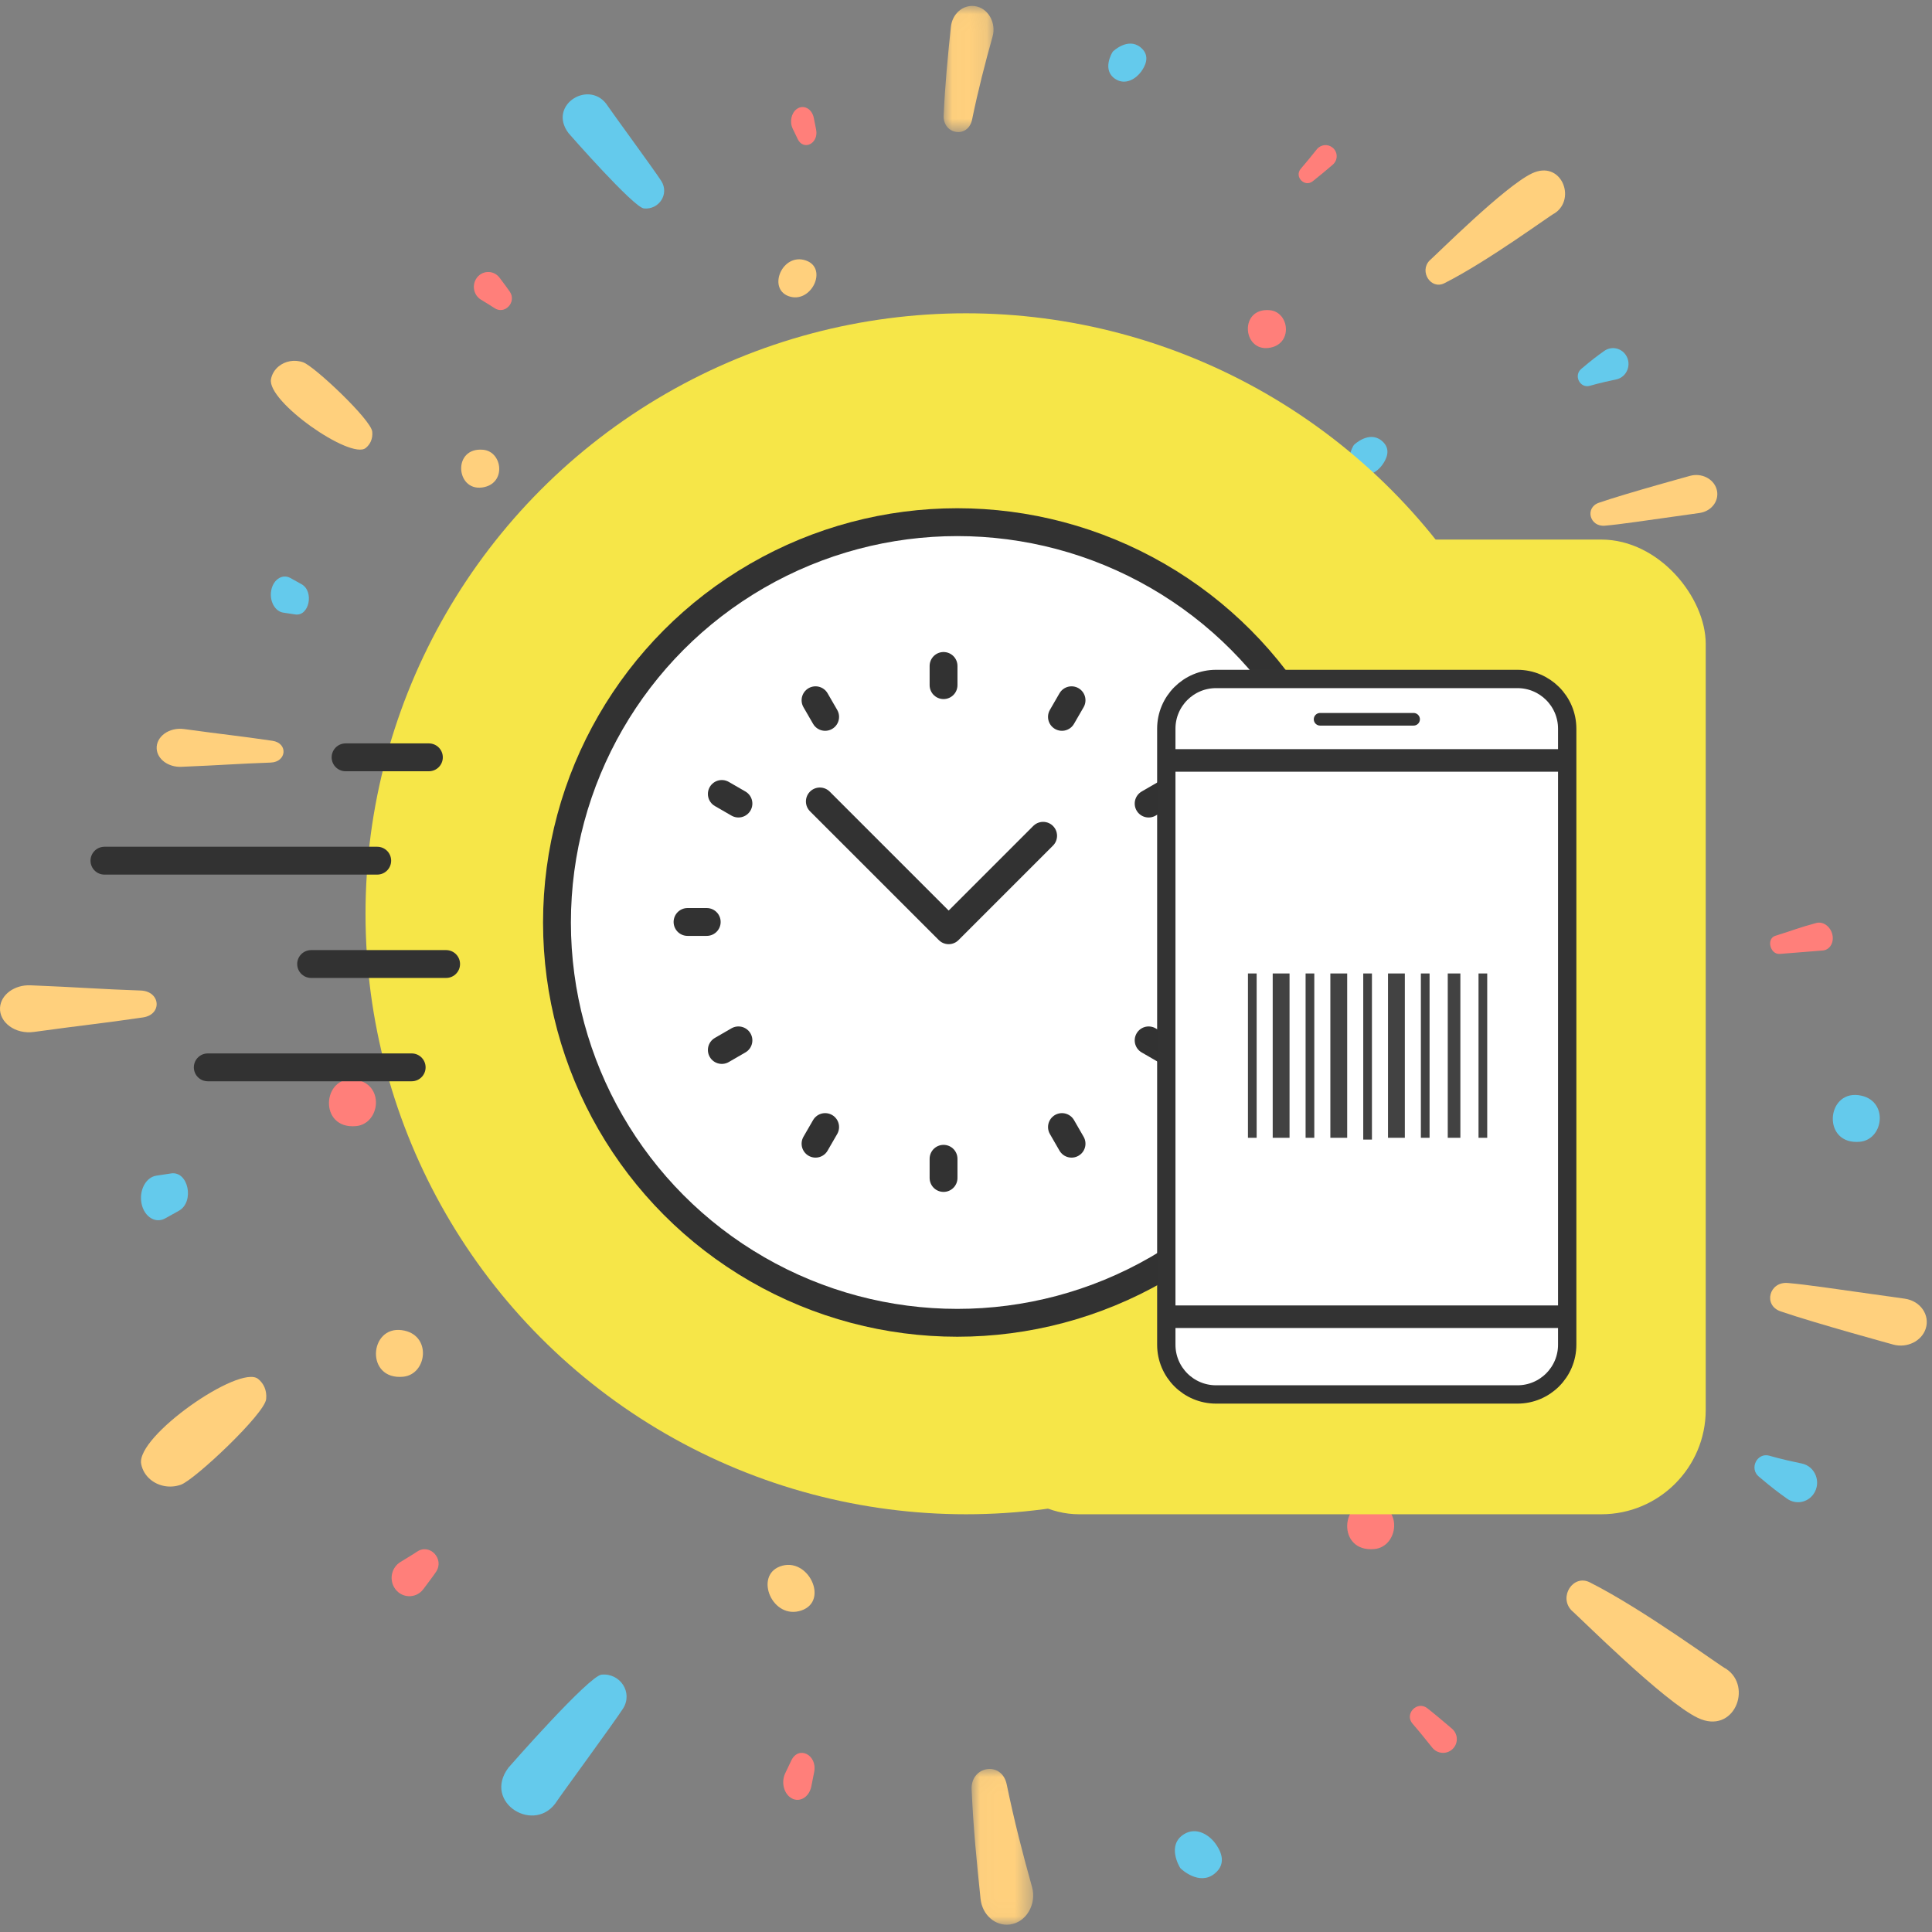 <?xml version="1.0" encoding="UTF-8"?>
<svg width="111px" height="111px" viewBox="0 0 111 111" version="1.1" xmlns="http://www.w3.org/2000/svg" xmlns:xlink="http://www.w3.org/1999/xlink">
    <rect x="0" y="0" width="111" height="111" fill="#808080" stroke="none"/>
    <title>Group 2</title>
    <defs>
        <polygon id="path-1" points="0.018 0.022 2.884 0.022 2.884 7.27 0.018 7.27"></polygon>
        <polygon id="path-3" points="0.022 0.027 3.561 0.027 3.561 8.976 0.022 8.976"></polygon>
    </defs>
    <g id="Page-1" stroke="none" stroke-width="1" fill="none" fill-rule="evenodd">
        <g id="Selling-Basket-App---DT" transform="translate(-80, -654)">
            <g id="Group-2" transform="translate(80, 654)">
                <g id="Group-63" transform="translate(9, 0)">
                    <g id="Group-3" transform="translate(45.198, 0.318)">
                        <mask id="mask-2" fill="white">
                            <use xlink:href="#path-1"></use>
                        </mask>
                        <g id="Clip-2"></g>
                        <path d="M2.831,1.773 C2.395,3.329 1.999,4.864 1.652,6.551 C1.424,7.656 -0.029,7.418 0.019,6.317 C0.097,4.528 0.256,2.935 0.434,1.225 C0.512,0.48 1.121,-0.055 1.795,0.031 C2.578,0.13 3.048,0.999 2.831,1.773" id="Fill-1" fill="#FFD07D" mask="url(#mask-2)"></path>
                    </g>
                    <path d="M8.422,20.817 C9.06,21.044 12.319,24.109 12.387,24.801 C12.427,25.217 12.265,25.536 12.009,25.741 C11.154,26.427 6.327,23.077 6.57,21.782 C6.626,21.485 6.786,21.234 7.007,21.052 C7.375,20.747 7.912,20.636 8.422,20.817" id="Fill-4" fill="#FFD07D"></path>
                    <path d="M25.928,6.104 C26.06,6.316 28.631,9.826 28.994,10.399 C29.468,11.148 28.86,12.061 27.995,11.976 C27.403,11.918 23.691,7.686 23.662,7.647 C22.432,6.015 24.923,4.498 25.928,6.104" id="Fill-6" fill="#64CAEC"></path>
                    <path d="M73.982,16.273 C73.211,16.661 72.526,15.597 73.133,14.968 C73.539,14.619 77.441,10.709 79.016,9.962 C80.693,9.167 81.583,11.414 80.33,12.247 C80.134,12.314 76.527,14.991 73.982,16.273" id="Fill-8" fill="#FFD07D"></path>
                    <path d="M65.738,9.692 C66.042,9.344 66.279,9.044 66.658,8.576 C66.884,8.296 67.286,8.26 67.558,8.478 C67.864,8.723 67.885,9.193 67.571,9.462 C67.236,9.749 66.772,10.141 66.424,10.412 C65.948,10.784 65.342,10.144 65.738,9.692" id="Fill-10" fill="#FF7F7A"></path>
                    <path d="M36.826,7.982 L36.542,7.389 C36.356,6.999 36.46,6.495 36.775,6.264 C37.153,5.988 37.646,6.232 37.756,6.775 L37.889,7.444 C38.048,8.244 37.165,8.692 36.826,7.982" id="Fill-12" fill="#FF7F7A"></path>
                    <path d="M19.402,17.695 C19.248,17.588 18.948,17.413 18.629,17.215 C18.226,16.965 18.112,16.438 18.343,16.041 C18.641,15.526 19.35,15.481 19.707,15.963 C19.969,16.316 20.173,16.58 20.295,16.765 C20.693,17.368 19.992,18.105 19.402,17.695" id="Fill-14" fill="#FF7F7A"></path>
                    <path d="M1.581,41.887 C3.99,42.219 4.631,42.265 6.653,42.561 C7.563,42.695 7.472,43.782 6.548,43.813 C4.639,43.879 3.709,43.964 1.417,44.056 C0.672,44.086 0.039,43.622 0.002,43.018 C-0.04,42.334 0.705,41.766 1.581,41.887" id="Fill-18" fill="#FFD07D"></path>
                    <path d="M7.962,35.302 L7.271,35.197 C6.83,35.129 6.514,34.612 6.567,34.041 C6.629,33.356 7.182,32.933 7.684,33.208 L8.323,33.563 C9.064,33.975 8.767,35.425 7.962,35.302" id="Fill-20" fill="#64CAEC"></path>
                    <path d="M88.635,29.474 C85.263,29.945 84.139,30.122 83.202,30.203 C82.331,30.278 82.044,29.167 82.861,28.885 C84.462,28.332 88.306,27.284 88.111,27.336 C88.754,27.164 89.428,27.497 89.617,28.078 C89.82,28.702 89.384,29.369 88.635,29.474" id="Fill-43" fill="#FFD07D"></path>
                    <path d="M84.523,46.957 C83.7,46.736 83.458,46.619 82.623,46.362 C82.188,46.228 82.376,45.483 82.825,45.517 C82.827,45.517 84.805,45.674 84.803,45.674 C85.118,45.687 85.334,45.989 85.286,46.348 C85.233,46.746 84.876,47.051 84.523,46.957" id="Fill-45" fill="#FF7F7A"></path>
                    <path d="M83.845,21.803 C82.912,21.992 82.337,22.167 82.34,22.166 C81.775,22.324 81.395,21.577 81.849,21.194 C82.505,20.64 82.752,20.461 83.163,20.167 C83.576,19.872 84.126,19.984 84.403,20.389 C84.769,20.925 84.481,21.675 83.845,21.803" id="Fill-47" fill="#64CAEC"></path>
                    <path d="M16.511,39.672 C14.988,39.876 14.809,37.338 16.573,37.505 C17.702,37.611 17.923,39.483 16.511,39.672" id="Fill-49" fill="#FF7F7A"></path>
                    <path d="M63.896,19.989 C62.373,20.193 62.194,17.655 63.958,17.822 C65.088,17.928 65.308,19.8 63.896,19.989" id="Fill-51" fill="#FF7F7A"></path>
                    <path d="M86.495,38.943 C84.972,39.147 84.793,36.609 86.557,36.776 C87.687,36.882 87.907,38.754 86.495,38.943" id="Fill-53" fill="#64CAEC"></path>
                    <path d="M18.698,28.008 C17.175,28.212 16.996,25.674 18.76,25.841 C19.889,25.947 20.11,27.819 18.698,28.008" id="Fill-55" fill="#FFD07D"></path>
                    <path d="M36.298,17.012 C35.694,16.786 35.607,16.16 35.84,15.647 C36.072,15.135 36.623,14.736 37.294,14.963 C37.95,15.185 38.026,15.819 37.776,16.337 C37.526,16.854 36.949,17.255 36.298,17.012" id="Fill-57" fill="#FFD07D"></path>
                    <path d="M70.413,26.716 C70.12,27.122 69.524,27.504 68.955,27.153 C68.136,26.649 68.732,25.637 68.783,25.569 C68.803,25.542 69.645,24.737 70.367,25.308 C71.013,25.819 70.589,26.472 70.413,26.716" id="Fill-59" fill="#64CAEC"></path>
                    <path d="M56.562,4.117 C56.269,4.522 55.673,4.905 55.104,4.554 C54.285,4.05 54.881,3.038 54.932,2.97 C54.952,2.943 55.794,2.138 56.516,2.709 C57.162,3.22 56.738,3.873 56.562,4.117" id="Fill-61" fill="#64CAEC"></path>
                </g>
                <g id="Group-63-Copy" transform="translate(55.5, 82) scale(1, -1) translate(-55.5, -82) translate(0, 53)">
                    <g id="Group-3" transform="translate(55.8, 0.392)">
                        <mask id="mask-4" fill="white">
                            <use xlink:href="#path-3"></use>
                        </mask>
                        <g id="Clip-2"></g>
                        <path d="M3.495,2.189 C2.957,4.11 2.468,6.005 2.039,8.087 C1.758,9.452 -0.036,9.158 0.023,7.799 C0.119,5.59 0.316,3.624 0.536,1.513 C0.632,0.592 1.384,-0.068 2.216,0.038 C3.182,0.161 3.763,1.234 3.495,2.189" id="Fill-1" fill="#FFD07D" mask="url(#mask-4)"></path>
                    </g>
                    <path d="M10.397,25.7 C11.185,25.981 15.209,29.764 15.292,30.618 C15.342,31.132 15.142,31.527 14.826,31.779 C13.77,32.625 7.811,28.49 8.111,26.892 C8.18,26.525 8.377,26.215 8.65,25.99 C9.105,25.614 9.768,25.476 10.397,25.7" id="Fill-4" fill="#FFD07D"></path>
                    <path d="M32.009,7.536 C32.173,7.797 35.347,12.13 35.796,12.838 C36.381,13.762 35.629,14.89 34.561,14.786 C33.831,14.714 29.248,9.489 29.212,9.441 C27.694,7.426 30.769,5.554 32.009,7.536" id="Fill-6" fill="#64CAEC"></path>
                    <path d="M91.336,20.09 C90.384,20.569 89.538,19.255 90.288,18.479 C90.789,18.048 95.606,13.221 97.55,12.299 C99.621,11.318 100.72,14.091 99.172,15.12 C98.931,15.203 94.478,18.508 91.336,20.09" id="Fill-8" fill="#FFD07D"></path>
                    <path d="M81.158,11.965 C81.533,11.536 81.825,11.166 82.293,10.587 C82.573,10.242 83.07,10.197 83.405,10.467 C83.782,10.769 83.808,11.349 83.421,11.681 C83.007,12.036 82.434,12.519 82.005,12.855 C81.418,13.313 80.669,12.524 81.158,11.965" id="Fill-10" fill="#FF7F7A"></path>
                    <path d="M45.464,9.855 L45.114,9.122 C44.884,8.64 45.013,8.019 45.402,7.734 C45.867,7.393 46.477,7.694 46.613,8.364 L46.777,9.191 C46.972,10.177 45.883,10.731 45.464,9.855" id="Fill-12" fill="#FF7F7A"></path>
                    <path d="M23.953,21.846 C23.763,21.714 23.393,21.497 22.999,21.253 C22.502,20.944 22.361,20.294 22.645,19.804 C23.014,19.168 23.889,19.112 24.33,19.707 C24.653,20.143 24.905,20.469 25.056,20.698 C25.547,21.442 24.682,22.352 23.953,21.846" id="Fill-14" fill="#FF7F7A"></path>
                    <path d="M1.951,51.712 C4.926,52.122 5.717,52.18 8.213,52.545 C9.337,52.709 9.225,54.052 8.083,54.091 C5.727,54.171 4.579,54.277 1.749,54.391 C0.83,54.427 0.048,53.854 0.002,53.109 C-0.05,52.264 0.871,51.563 1.951,51.712" id="Fill-18" fill="#FFD07D"></path>
                    <path d="M9.83,43.583 L8.977,43.453 C8.432,43.369 8.042,42.73 8.107,42.026 C8.184,41.181 8.867,40.658 9.487,40.997 L10.275,41.436 C11.19,41.944 10.823,43.734 9.83,43.583" id="Fill-20" fill="#64CAEC"></path>
                    <path d="M109.426,36.388 C105.263,36.969 103.876,37.188 102.718,37.288 C101.644,37.381 101.289,36.009 102.297,35.66 C104.274,34.978 109.02,33.684 108.779,33.748 C109.572,33.536 110.405,33.947 110.639,34.664 C110.889,35.434 110.351,36.259 109.426,36.388" id="Fill-43" fill="#FFD07D"></path>
                    <path d="M104.35,57.971 C103.334,57.699 103.034,57.554 102.004,57.237 C101.467,57.072 101.699,56.152 102.253,56.194 C102.255,56.194 104.698,56.388 104.695,56.388 C105.084,56.404 105.351,56.776 105.292,57.219 C105.226,57.711 104.785,58.087 104.35,57.971" id="Fill-45" fill="#FF7F7A"></path>
                    <path d="M103.512,26.918 C102.361,27.15 101.651,27.367 101.654,27.366 C100.956,27.561 100.488,26.639 101.048,26.166 C101.859,25.482 102.163,25.26 102.67,24.898 C103.18,24.533 103.859,24.671 104.201,25.172 C104.653,25.833 104.297,26.759 103.512,26.918" id="Fill-47" fill="#64CAEC"></path>
                    <path d="M20.384,48.978 C18.504,49.23 18.283,46.096 20.461,46.302 C21.855,46.434 22.127,48.744 20.384,48.978" id="Fill-49" fill="#FF7F7A"></path>
                    <path d="M78.884,24.678 C77.004,24.93 76.783,21.796 78.961,22.002 C80.355,22.134 80.627,24.444 78.884,24.678" id="Fill-51" fill="#FF7F7A"></path>
                    <path d="M106.784,48.078 C104.904,48.33 104.683,45.196 106.861,45.402 C108.255,45.534 108.527,47.844 106.784,48.078" id="Fill-53" fill="#64CAEC"></path>
                    <path d="M23.084,34.578 C21.204,34.83 20.983,31.696 23.161,31.902 C24.555,32.034 24.827,34.344 23.084,34.578" id="Fill-55" fill="#FFD07D"></path>
                    <path d="M44.812,21.002 C44.067,20.723 43.96,19.95 44.246,19.318 C44.533,18.685 45.213,18.192 46.042,18.473 C46.852,18.747 46.946,19.53 46.637,20.169 C46.328,20.808 45.616,21.303 44.812,21.002" id="Fill-57" fill="#FFD07D"></path>
                    <path d="M86.929,32.983 C86.568,33.483 85.832,33.955 85.129,33.522 C84.119,32.9 84.854,31.651 84.917,31.567 C84.941,31.534 85.982,30.539 86.873,31.244 C87.671,31.875 87.147,32.681 86.929,32.983" id="Fill-59" fill="#64CAEC"></path>
                    <path d="M69.829,5.083 C69.468,5.583 68.732,6.055 68.029,5.622 C67.019,5 67.754,3.751 67.817,3.667 C67.841,3.634 68.882,2.639 69.773,3.344 C70.571,3.975 70.047,4.781 69.829,5.083" id="Fill-61" fill="#64CAEC"></path>
                </g>
                <g id="Group" transform="translate(6, 18)">
                    <circle id="Oval" fill="#F6E648" cx="49.5" cy="34.5" r="34.5"></circle>
                    <rect id="Rectangle" fill="#F6E648" x="50" y="13" width="42" height="56" rx="6"></rect>
                    <circle id="Oval" stroke="#323232" stroke-width="1.6" fill="#FFFFFF" cx="49" cy="35" r="23"></circle>
                    <g id="Group-21" transform="translate(0, 20)" stroke="#323232" stroke-linecap="round" stroke-linejoin="round" stroke-width="1.6">
                        <line x1="48.21" y1="0.261" x2="48.21" y2="1.364" id="Stroke-1"></line>
                        <line x1="48.21" y1="28.576" x2="48.21" y2="29.679" id="Stroke-2"></line>
                        <line x1="62.919" y1="14.97" x2="61.815" y2="14.97" id="Stroke-3"></line>
                        <line x1="34.604" y1="14.97" x2="33.501" y2="14.97" id="Stroke-4"></line>
                        <line x1="55.564" y1="2.232" x2="55.012" y2="3.187" id="Stroke-5"></line>
                        <line x1="41.407" y1="26.753" x2="40.855" y2="27.709" id="Stroke-6"></line>
                        <line x1="60.948" y1="22.325" x2="59.993" y2="21.773" id="Stroke-7"></line>
                        <line x1="36.426" y1="8.167" x2="35.471" y2="7.616" id="Stroke-8"></line>
                        <line x1="40.855" y1="2.232" x2="41.407" y2="3.187" id="Stroke-9"></line>
                        <line x1="55.013" y1="26.753" x2="55.564" y2="27.709" id="Stroke-10"></line>
                        <line x1="60.948" y1="7.616" x2="59.993" y2="8.168" id="Stroke-11"></line>
                        <line x1="36.426" y1="21.773" x2="35.471" y2="22.325" id="Stroke-12"></line>
                        <polyline id="Stroke-13" points="53.931 10.019 48.504 15.446 41.103 8.046"></polyline>
                        <line x1="11.875" y1="17.386" x2="19.631" y2="17.386" id="Stroke-14"></line>
                        <line x1="5.937" y1="23.323" x2="17.652" y2="23.323" id="Stroke-15"></line>
                        <line x1="0" y1="11.449" x2="15.673" y2="11.449" id="Stroke-16"></line>
                        <line x1="13.854" y1="5.511" x2="18.641" y2="5.511" id="Stroke-18"></line>
                    </g>
                    <g id="Group-50" transform="translate(61, 21)">
                        <polyline id="Stroke-1" stroke="#424242" stroke-width="0.725" stroke-linecap="round" stroke-linejoin="round" points="16.992 29.546 18.978 29.546 18.978 27.768"></polyline>
                        <polyline id="Stroke-2" stroke="#424242" stroke-width="0.725" stroke-linecap="round" stroke-linejoin="round" points="3.879 27.768 3.879 29.546 5.865 29.546"></polyline>
                        <polyline id="Stroke-3" stroke="#424242" stroke-width="0.725" stroke-linecap="round" stroke-linejoin="round" points="6.025 13.843 3.88 13.843 3.88 15.763"></polyline>
                        <polyline id="Stroke-4" stroke="#424242" stroke-width="0.725" stroke-linecap="round" stroke-linejoin="round" points="19.137 15.714 19.137 13.936 17.15 13.936"></polyline>
                        <g id="Group-49" transform="translate(0, 0.003)">
                            <path d="M2.866,0.006 L20.183,0.006 C21.761,0.006 23.041,1.285 23.041,2.863 L23.041,38.256 C23.041,39.834 21.761,41.113 20.183,41.113 L2.866,41.113 C1.288,41.113 0.008,39.834 0.008,38.256 L0.008,2.863 C0.008,1.285 1.288,0.006 2.866,0.006 Z" id="Stroke-5" stroke="#333333" stroke-width="1.053" fill="#FFFFFF" stroke-linecap="round" stroke-linejoin="round"></path>
                            <line x1="0.237" y1="4.686" x2="22.779" y2="4.686" id="Stroke-7" stroke="#333333" stroke-width="1.296"></line>
                            <line x1="22.811" y1="36.647" x2="0.237" y2="36.647" id="Stroke-9" stroke="#333333" stroke-width="1.296"></line>
                            <line x1="14.216" y1="2.322" x2="8.844" y2="2.322" id="Stroke-11" stroke="#333333" stroke-width="0.725" stroke-linecap="round" stroke-linejoin="round"></line>
                            <g id="Group-16" transform="translate(4.89, 16.925)">
                                <line x1="0.059" y1="0.001" x2="0.059" y2="9.442" id="Fill-13" fill="#FFFFFF"></line>
                                <line x1="0.059" y1="0.001" x2="0.059" y2="9.442" id="Stroke-15" stroke="#424242" stroke-width="0.5"></line>
                            </g>
                            <g id="Group-20" transform="translate(6.549, 16.925)">
                                <line x1="0.056" y1="0.001" x2="0.056" y2="9.442" id="Fill-17" fill="#FFFFFF"></line>
                                <line x1="0.056" y1="0.001" x2="0.056" y2="9.442" id="Stroke-19" stroke="#424242" stroke-width="0.967"></line>
                            </g>
                            <g id="Group-24" transform="translate(8.207, 16.925)">
                                <line x1="0.054" y1="0.001" x2="0.054" y2="9.442" id="Fill-21" fill="#FFFFFF"></line>
                                <line x1="0.054" y1="0.001" x2="0.054" y2="9.442" id="Stroke-23" stroke="#424242" stroke-width="0.5"></line>
                            </g>
                            <g id="Group-28" transform="translate(9.866, 16.925)">
                                <line x1="0.051" y1="0.001" x2="0.051" y2="9.442" id="Fill-25" fill="#FFFFFF"></line>
                                <line x1="0.051" y1="0.001" x2="0.051" y2="9.442" id="Stroke-27" stroke="#424242" stroke-width="0.967"></line>
                            </g>
                            <g id="Group-32" transform="translate(11.51, 16.925)">
                                <line x1="0.063" y1="0.001" x2="0.063" y2="9.545" id="Fill-29" fill="#FFFFFF"></line>
                                <line x1="0.063" y1="0.001" x2="0.063" y2="9.545" id="Stroke-31" stroke="#424242" stroke-width="0.5"></line>
                            </g>
                            <g id="Group-36" transform="translate(13.169, 16.925)">
                                <line x1="0.06" y1="0.001" x2="0.06" y2="9.442" id="Fill-33" fill="#FFFFFF"></line>
                                <line x1="0.06" y1="0.001" x2="0.06" y2="9.442" id="Stroke-35" stroke="#424242" stroke-width="0.967"></line>
                            </g>
                            <g id="Group-40" transform="translate(14.827, 16.925)">
                                <line x1="0.057" y1="0.001" x2="0.057" y2="9.442" id="Fill-37" fill="#FFFFFF"></line>
                                <line x1="0.057" y1="0.001" x2="0.057" y2="9.442" id="Stroke-39" stroke="#424242" stroke-width="0.5"></line>
                            </g>
                            <g id="Group-44" transform="translate(16.486, 16.925)">
                                <line x1="0.055" y1="0.001" x2="0.055" y2="9.442" id="Fill-41" fill="#FFFFFF"></line>
                                <line x1="0.055" y1="0.001" x2="0.055" y2="9.442" id="Stroke-43" stroke="#424242" stroke-width="0.725"></line>
                            </g>
                            <g id="Group-48" transform="translate(18.144, 16.925)">
                                <line x1="0.052" y1="0.001" x2="0.052" y2="9.442" id="Fill-45" fill="#FFFFFF"></line>
                                <line x1="0.052" y1="0.001" x2="0.052" y2="9.442" id="Stroke-47" stroke="#424242" stroke-width="0.5"></line>
                            </g>
                        </g>
                    </g>
                </g>
            </g>
        </g>
    </g>
</svg>